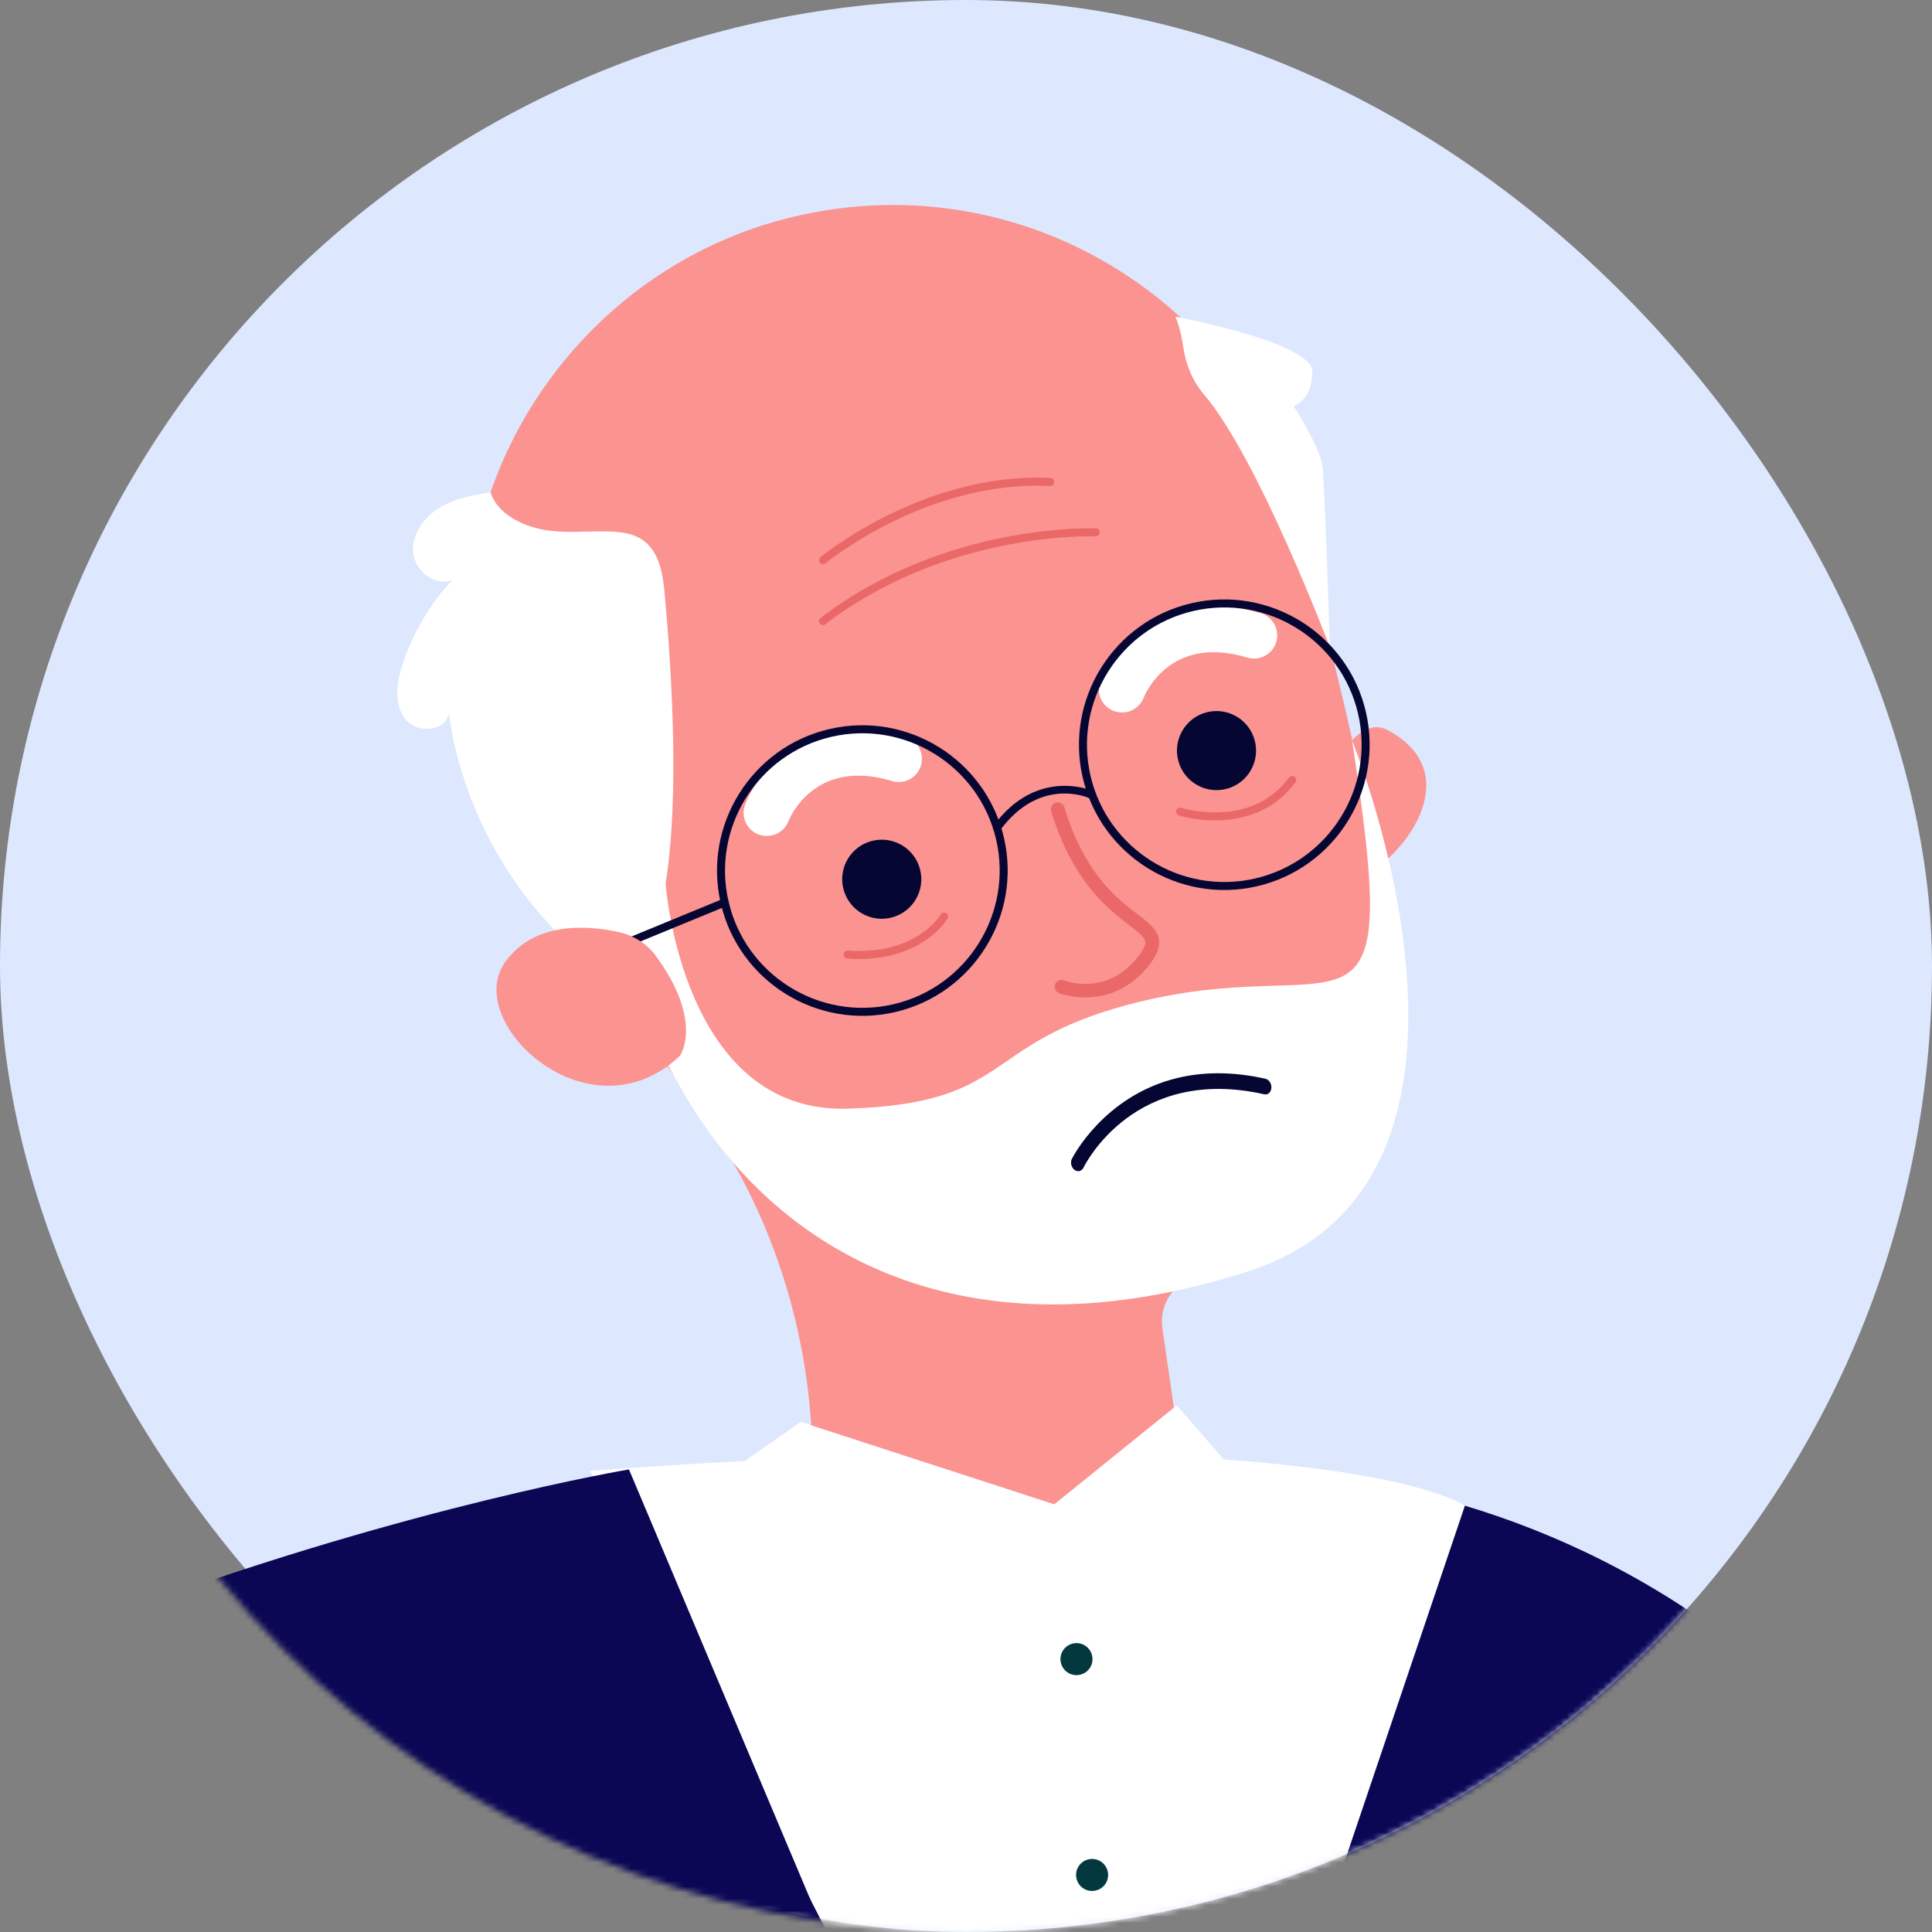 <?xml version="1.0" encoding="UTF-8"?> <svg xmlns="http://www.w3.org/2000/svg" width="320" height="320" viewBox="0 0 320 320" fill="none"><rect x="0" y="0" width="320" height="320" fill="#808080" stroke="none"/><rect width="320" height="320" rx="160" fill="#DDE8FE"></rect><mask id="mask0_971_870" style="mask-type:alpha" maskUnits="userSpaceOnUse" x="0" y="0" width="320" height="320"><circle cx="160" cy="160" r="160" fill="#DDE8FE"></circle></mask><g mask="url(#mask0_971_870)"><path d="M182.521 244.634C182.521 244.634 266.852 228.114 322.197 309.501C322.197 309.501 302.293 610.429 336.653 679.962C336.653 679.962 203.127 779.298 22.205 752.872C22.205 752.872 -2.221 627.852 -2.403 554.957C-2.585 482.061 9.788 438.936 9.788 438.936C9.788 438.936 34.456 228.826 182.523 244.643L182.521 244.634Z" fill="#0B0755"></path><path d="M220.617 127.706C220.617 127.706 224.801 118.236 229.853 120.93C242.714 127.82 233.305 141.11 226.158 144.928L220.614 127.696L220.617 127.706Z" fill="#FB9391"></path><path d="M97.727 243.613L186.322 415.968L242.634 249.388C242.634 249.388 222.348 234.545 97.725 243.604L97.727 243.613Z" fill="white"></path><path d="M217.696 95.174L217.627 95.19C217.514 94.301 217.389 93.405 217.241 92.494C210.427 52.622 171.312 26.351 131.311 35.927C97.986 43.903 74.994 75.431 77.616 109.593C78.592 122.273 82.803 133.756 89.281 143.456C98.485 158.592 106.519 171.506 114.486 182.025C127.664 199.42 134.537 220.77 134.578 242.593L134.581 246.864C181.112 262.272 196.245 245.659 196.245 245.659L192.526 219.982C191.949 215.969 194.55 212.218 198.497 211.271C198.517 211.267 198.547 211.26 198.566 211.255C250.86 198.766 221.764 118.993 217.686 95.176L217.696 95.174Z" fill="#FB9391"></path><path d="M152.502 144.526C151.893 140.958 148.511 138.562 144.943 139.171C141.374 139.78 138.978 143.162 139.588 146.731C140.197 150.299 143.589 152.693 147.147 152.086C150.716 151.477 153.111 148.095 152.502 144.526Z" fill="#060633"></path><path d="M207.949 123.221C207.34 119.653 203.958 117.257 200.39 117.867C196.821 118.476 194.426 121.858 195.035 125.426C195.644 128.995 199.036 131.388 202.595 130.781C206.163 130.172 208.559 126.79 207.949 123.221Z" fill="#060633"></path><path d="M127.64 138.406C126.98 138.518 126.271 138.464 125.608 138.202C123.632 137.434 122.658 135.207 123.427 133.231C125.746 127.28 134.274 117.27 149.974 122.015C152.007 122.625 153.148 124.771 152.539 126.803C151.92 128.838 149.774 129.98 147.751 129.368C134.863 125.457 130.758 135.584 130.598 136.016C130.09 137.319 128.95 138.186 127.662 138.411L127.64 138.406Z" fill="white"></path><path d="M186.482 117.956C185.822 118.067 185.123 118.011 184.45 117.752C182.474 116.984 181.491 114.759 182.269 112.781C184.588 106.829 193.116 96.82 208.816 101.565C210.849 102.174 211.991 104.321 211.381 106.353C210.762 108.388 208.616 109.53 206.593 108.918C193.705 105.007 189.6 115.134 189.43 115.568C188.922 116.871 187.782 117.738 186.494 117.964L186.482 117.956Z" fill="white"></path><path d="M187.236 162.818C181.545 166.912 175.46 164.509 175.392 164.484C174.806 164.245 174.528 163.582 174.769 163.007C175.007 162.422 175.67 162.143 176.255 162.382C176.54 162.492 183.305 165.091 188.517 158.437C189.368 157.357 189.755 156.518 189.691 155.972C189.594 155.195 188.496 154.358 186.991 153.2C183.515 150.535 177.691 146.077 174.103 134.366C173.922 133.764 174.262 133.124 174.864 132.943C175.466 132.762 176.106 133.102 176.287 133.704C179.652 144.718 184.907 148.737 188.382 151.402C190.263 152.837 191.741 153.969 191.965 155.694C192.125 156.925 191.612 158.208 190.322 159.858C189.345 161.113 188.304 162.092 187.253 162.845L187.236 162.818Z" fill="#EA6868"></path><path d="M110.263 146.51C110.263 146.51 112.994 184.46 140.38 183.628C167.766 182.796 162.344 172.945 186.82 166.418C223.05 156.76 232.566 178.308 223.941 122.646C223.941 122.646 253.679 195.328 206.914 210.505C160.139 225.684 128.561 207.765 113.044 180.687C97.528 153.609 96.93 149.373 96.93 149.373L110.263 146.51Z" fill="white"></path><path d="M147.419 158.284C145.427 158.746 143.079 158.969 140.339 158.762C139.979 158.731 139.699 158.422 139.728 158.052C139.759 157.691 140.068 157.412 140.438 157.44C151.609 158.248 155.642 151.754 155.806 151.477C155.993 151.163 156.396 151.059 156.709 151.246C157.023 151.434 157.126 151.836 156.939 152.149C156.798 152.39 154.152 156.713 147.427 158.272L147.419 158.284Z" fill="#EA6868"></path><path d="M205.648 135.397C200.274 136.643 195.343 135.095 195.265 135.071C194.915 134.955 194.725 134.583 194.842 134.234C194.958 133.885 195.33 133.695 195.679 133.811C195.791 133.848 207.156 137.375 213.501 128.796C213.715 128.507 214.136 128.441 214.425 128.654C214.713 128.868 214.78 129.289 214.566 129.578C212.027 133.014 208.774 134.672 205.658 135.394L205.648 135.397Z" fill="#EA6868"></path><path d="M110.117 98.605C109.829 95.212 109.251 91.376 106.443 89.44C104.859 88.342 102.835 88.084 100.901 88.033C97.259 87.922 93.575 88.391 89.994 87.736C86.412 87.08 82.32 85.026 81.255 81.553C78.219 82.038 75.545 82.472 72.895 84.042C70.246 85.612 68.141 88.501 68.435 91.56C68.728 94.62 72.148 97.267 74.971 96.041C71.202 100.043 68.336 104.895 66.653 110.138C65.698 113.102 65.218 116.633 67.111 119.103C69.005 121.584 74 121.164 74.321 118.066C76.478 133.599 84.527 148.235 96.471 158.382C97.376 159.149 98.321 159.907 99.452 160.258C116.499 165.616 110.685 105.311 110.117 98.605Z" fill="white"></path><path d="M220.262 107.19C220.262 107.19 208.458 75.957 199.432 65.352C197.562 63.157 196.412 60.441 196 57.585C195.747 55.825 195.336 53.915 194.686 52.455C194.686 52.455 217.535 56.707 217.377 61.627C217.219 66.548 214.251 67.236 214.251 67.236C214.251 67.236 218.6 73.938 219.024 77.155C219.445 80.362 220.274 107.198 220.274 107.198L220.262 107.19Z" fill="white"></path><path d="M136.452 103.527C136.205 103.585 135.936 103.501 135.773 103.29C135.55 102.999 135.608 102.58 135.892 102.369C156.517 86.54 181.284 87.5 181.527 87.516C181.895 87.535 182.175 87.844 182.154 88.203C182.135 88.57 181.826 88.85 181.458 88.832C181.217 88.825 156.921 87.88 136.684 103.411C136.605 103.471 136.521 103.511 136.432 103.532L136.452 103.527Z" fill="#EA6868"></path><path d="M136.466 93.432C136.23 93.487 135.973 93.411 135.812 93.21C135.581 92.931 135.62 92.516 135.897 92.276C136.071 92.131 153.092 78.147 173.966 79.167C174.334 79.186 174.614 79.495 174.595 79.863C174.576 80.231 174.267 80.511 173.899 80.492C153.528 79.49 136.911 93.152 136.746 93.294C136.669 93.364 136.575 93.407 136.476 93.43L136.466 93.432Z" fill="#EA6868"></path><path d="M194.995 178.552C199.054 177.57 203.895 177.399 209.596 178.675C210.198 178.811 210.635 179.497 210.578 180.208C210.521 180.92 209.99 181.392 209.386 181.247C188.032 176.445 179.793 192.717 179.452 193.414C179.162 194.005 178.496 194.166 177.965 193.763C177.435 193.361 177.245 192.542 177.535 191.951C177.603 191.81 182.762 181.511 194.995 178.552Z" fill="#060633"></path><path d="M148.268 167.631C135.339 170.629 122.38 162.556 119.382 149.628C116.385 136.7 124.469 123.748 137.397 120.75C150.326 117.753 163.285 125.825 166.283 138.753C169.28 151.681 161.196 164.633 148.268 167.631ZM137.697 122.042C125.479 124.875 117.843 137.12 120.674 149.328C123.505 161.537 135.75 169.172 147.968 166.339C160.186 163.506 167.822 151.261 164.991 139.053C162.16 126.844 149.915 119.209 137.697 122.042Z" fill="#060633"></path><path d="M208.217 146.791C195.289 149.789 182.329 141.716 179.332 128.788C176.334 115.86 184.419 102.908 197.347 99.91C210.275 96.913 223.234 104.985 226.232 117.913C229.23 130.842 221.145 143.793 208.217 146.791ZM197.646 101.202C185.428 104.035 177.793 116.28 180.623 128.488C183.454 140.697 195.699 148.332 207.917 145.499C220.135 142.666 227.771 130.421 224.94 118.213C222.109 106.005 209.864 98.369 197.646 101.202Z" fill="#060633"></path><path d="M165.289 137.75C165.111 137.791 164.906 137.756 164.743 137.638C164.455 137.424 164.388 137.003 164.602 136.714C171.757 127.013 180.834 130.935 180.927 130.976C181.263 131.126 181.406 131.519 181.253 131.846C181.102 132.182 180.709 132.325 180.385 132.182C180.049 132.031 172.173 128.672 165.667 137.496C165.573 137.632 165.437 137.716 165.289 137.75Z" fill="#060633"></path><path d="M101.702 157.722C101.396 157.793 101.068 157.63 100.945 157.326C100.804 156.985 100.965 156.604 101.306 156.463L119.787 148.863C120.128 148.721 120.508 148.883 120.65 149.224C120.791 149.565 120.63 149.946 120.289 150.087L101.808 157.687C101.808 157.687 101.739 157.703 101.7 157.712L101.702 157.722Z" fill="#060633"></path><path d="M108.638 158.328C107.134 156.276 104.881 154.897 102.398 154.361C97.278 153.252 88.466 152.583 83.642 159.385C76.574 169.369 97.58 189.022 112.615 174.895C112.615 174.895 116.631 169.225 108.628 158.33L108.638 158.328Z" fill="#FB9391"></path><path d="M104.188 243.382C104.188 243.382 -39.877 267.548 -117.582 353.068C-195.275 438.596 -120.609 588.389 -120.609 588.389L-60.398 566.531C-60.398 566.531 -90.991 474.115 -26.877 419.211C37.238 364.307 80.908 392.609 80.908 392.609L138.667 325.17L104.178 243.385L104.188 243.382Z" fill="#0B0755"></path><path d="M123.338 241.995L132.633 235.517L174.619 249.162L194.915 232.766L202.69 241.739L198.669 272.797L176.525 254.467L155.001 280.895L123.338 241.995Z" fill="white"></path><path d="M180.884 274.204C180.552 272.774 179.131 271.888 177.701 272.219C176.271 272.551 175.385 273.972 175.716 275.402C176.048 276.832 177.469 277.718 178.899 277.387C180.329 277.055 181.215 275.634 180.884 274.204Z" fill="#04383F"></path><path d="M183.47 309.952C183.138 308.522 181.717 307.636 180.287 307.967C178.857 308.299 177.971 309.72 178.302 311.15C178.634 312.58 180.055 313.466 181.485 313.135C182.915 312.803 183.801 311.382 183.47 309.952Z" fill="#04383F"></path><path d="M303.836 286.876C303.836 286.876 467.992 428.015 420.186 526.544C386.266 596.446 259.77 607.113 259.77 607.113L256.928 549.008C256.928 549.008 335.138 518.684 345.281 499.145C359.715 471.316 254.786 383.179 254.786 383.179L303.838 286.886L303.836 286.876Z" fill="#0B0755"></path></g></svg> 